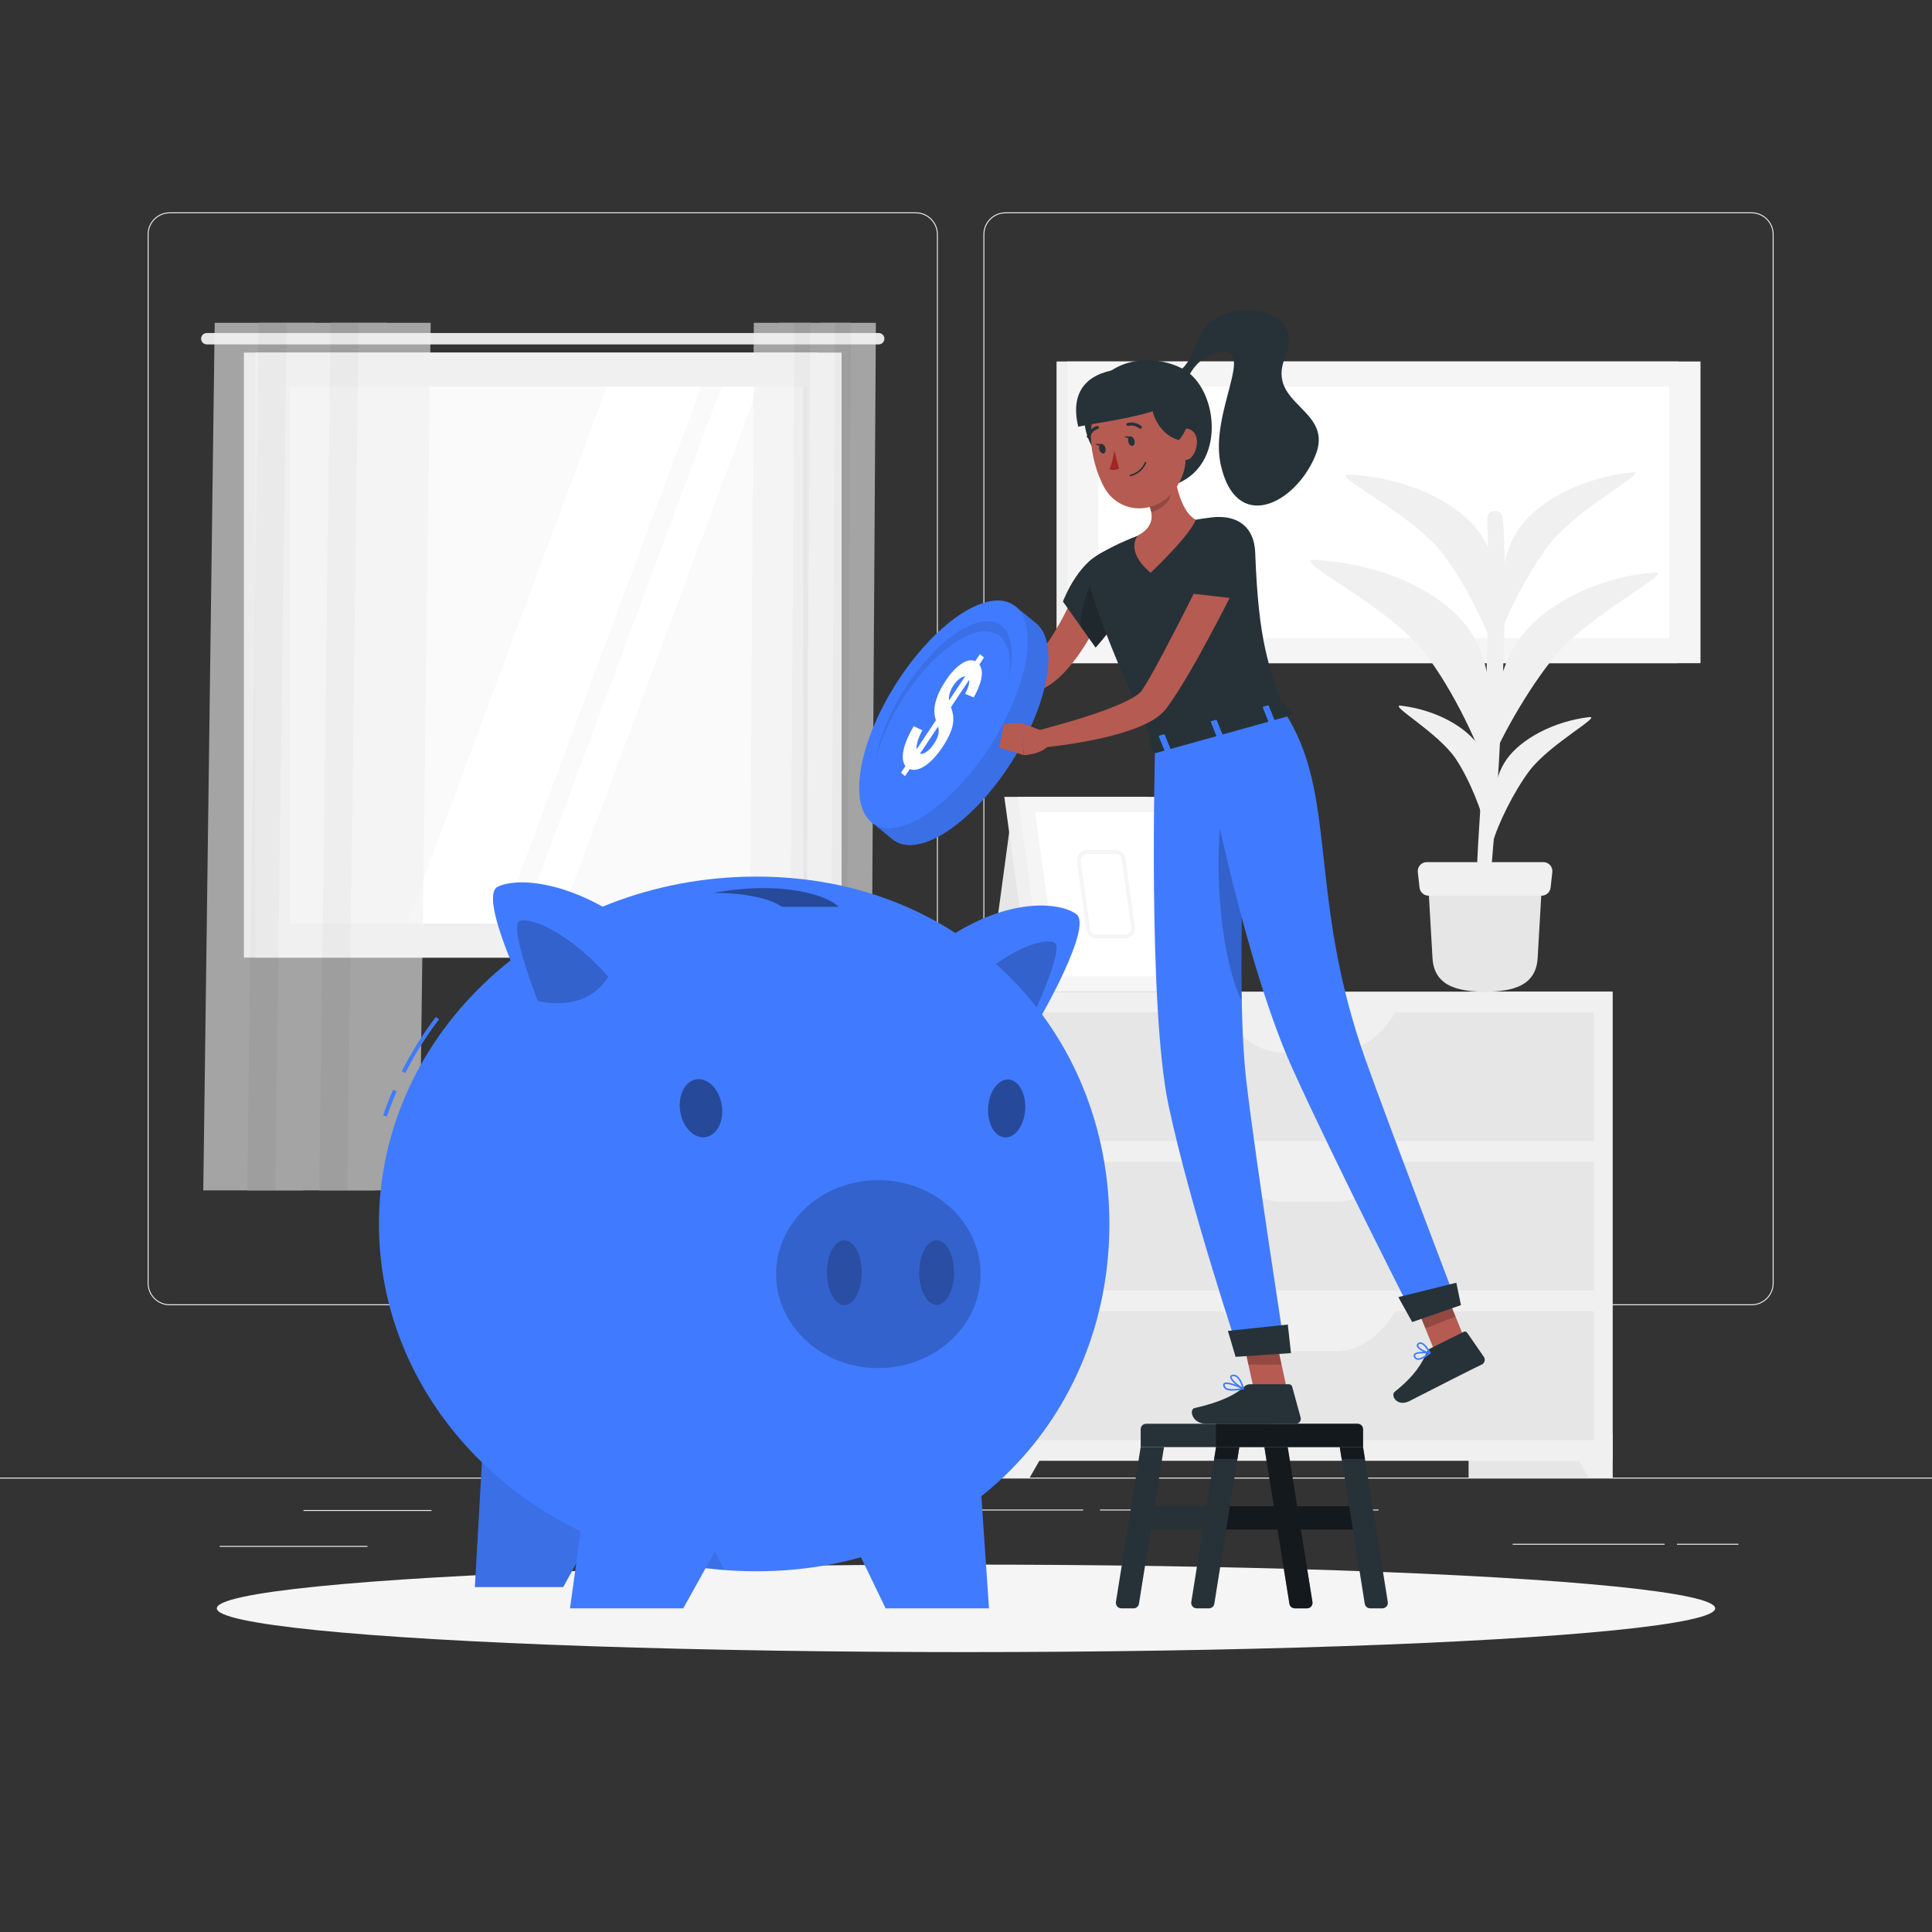 <?xml version="1.0" encoding="utf-8"?>
<!-- Generator: Adobe Illustrator 27.5.0, SVG Export Plug-In . SVG Version: 6.00 Build 0)  -->
<svg version="1.1" xmlns="http://www.w3.org/2000/svg" xmlns:xlink="http://www.w3.org/1999/xlink" x="0px" y="0px"
	 viewBox="0 0 500 500" style="enable-background:new 0 0 500 500;" xml:space="preserve">
<rect x="0" y="0" width="500" height="500" fill="#333333" stroke="none"/>
<g id="Background_Complete">
	<g>
		<rect y="382.398" style="fill:#EBEBEB;" width="500" height="0.25"/>
		<rect x="78.545" y="390.788" style="fill:#EBEBEB;" width="33.122" height="0.25"/>
		<rect x="133.333" y="398" style="fill:#EBEBEB;" width="30.167" height="0.25"/>
		<rect x="56.854" y="400.074" style="fill:#EBEBEB;" width="38.251" height="0.25"/>
		<rect x="434" y="399.528" style="fill:#EBEBEB;" width="15.901" height="0.25"/>
		<rect x="391.471" y="399.528" style="fill:#EBEBEB;" width="39.321" height="0.25"/>
		<rect x="250" y="390.663" style="fill:#EBEBEB;" width="30.333" height="0.25"/>
		<rect x="284.667" y="390.663" style="fill:#EBEBEB;" width="72.095" height="0.25"/>
		<path style="fill:#EBEBEB;" d="M237.014,337.8H43.915c-3.147,0-5.708-2.561-5.708-5.708V60.66c0-3.147,2.561-5.708,5.708-5.708
			h193.099c3.146,0,5.707,2.561,5.707,5.708v271.432C242.721,335.239,240.16,337.8,237.014,337.8z M43.915,55.203
			c-3.01,0-5.458,2.448-5.458,5.458v271.432c0,3.01,2.448,5.458,5.458,5.458h193.099c3.009,0,5.457-2.448,5.457-5.458V60.66
			c0-3.009-2.448-5.458-5.457-5.458H43.915z"/>
		<path style="fill:#EBEBEB;" d="M453.31,337.8H260.212c-3.147,0-5.707-2.561-5.707-5.708V60.66c0-3.147,2.561-5.708,5.707-5.708
			H453.31c3.148,0,5.708,2.561,5.708,5.708v271.432C459.019,335.239,456.458,337.8,453.31,337.8z M260.212,55.203
			c-3.009,0-5.457,2.448-5.457,5.458v271.432c0,3.01,2.448,5.458,5.457,5.458H453.31c3.01,0,5.458-2.448,5.458-5.458V60.66
			c0-3.009-2.448-5.458-5.458-5.458H260.212z"/>
	</g>
	<g>
		<g>
			<g>
				<rect x="380.07" y="256.638" style="fill:#E6E6E6;" width="37.254" height="125.76"/>
				<polygon style="fill:#F0F0F0;" points="411.125,382.398 417.325,382.398 417.325,371.082 404.624,371.082 				"/>
				<rect x="228.445" y="256.638" style="fill:#E6E6E6;" width="37.255" height="125.76"/>
				<rect x="260.289" y="256.638" style="fill:#F0F0F0;" width="157.036" height="121.414"/>
				<rect x="265.098" y="262.02" style="fill:#E6E6E6;" width="147.417" height="33.296"/>
				<path style="fill:#F0F0F0;" d="M345.77,272.367h-13.926c-6.049,0-11.832-4.108-15.993-11.36l0,0h45.912l0,0
					C357.602,268.259,351.819,272.367,345.77,272.367z"/>
				<polygon style="fill:#F0F0F0;" points="266.488,382.398 260.289,382.398 260.289,371.082 272.989,371.082 				"/>
				<rect x="265.098" y="300.698" style="fill:#E6E6E6;" width="147.417" height="33.296"/>
				<path style="fill:#F0F0F0;" d="M345.77,311.045h-13.926c-6.049,0-11.832-4.108-15.993-11.36l0,0h45.912l0,0
					C357.602,306.937,351.819,311.045,345.77,311.045z"/>
				<rect x="265.098" y="339.375" style="fill:#E6E6E6;" width="147.417" height="33.296"/>
				<path style="fill:#F0F0F0;" d="M345.77,349.722h-13.926c-6.049,0-11.832-4.108-15.993-11.36l0,0h45.912l0,0
					C357.602,345.615,351.819,349.722,345.77,349.722z"/>
			</g>
		</g>
		<g>
			<rect x="273.434" y="93.55" style="fill:#F0F0F0;" width="160.86" height="78.083"/>
			<rect x="276.142" y="93.55" style="fill:#F5F5F5;" width="163.947" height="78.083"/>
			
				<rect x="325.569" y="58.731" transform="matrix(-1.836970e-16 1 -1 -1.836970e-16 490.707 -225.524)" style="fill:#FFFFFF;" width="65.094" height="147.721"/>
		</g>
		<g>
			<g>
				<path style="fill:#F0F0F0;" d="M385.557,229.059c2.899-30.036,4.917-78.774,3.35-95.076c-0.054-0.566-0.355-1.076-0.814-1.411
					l0,0c-1.351-0.985-3.244,0.009-3.187,1.68c0.277,8.077,0.593,28.265-1.126,63.093c-0.856,17.336-2.09,29.209-1.243,31.714
					H385.557z"/>
				<path style="fill:#F0F0F0;" d="M393.868,164.458c6.625-8.522,20.318-15.26,34.358-16.29c5.512-0.404-16.629,10.587-25.742,21.56
					c-7.079,8.524-14.993,22.563-17.641,30.223C386.393,184.136,387.244,172.98,393.868,164.458z"/>
				<path style="fill:#F0F0F0;" d="M380.003,162.622c-6.854-9.546-22.677-16.887-39.796-17.717
					c-6.721-0.326,18.85,11.654,28.392,23.931c7.413,9.538,15.014,25.336,17.106,33.998
					C386.206,184.856,386.857,172.168,380.003,162.622z"/>
				<path style="fill:#F0F0F0;" d="M393.415,136.38c5.228-7.113,16.773-12.951,29.011-14.145c4.804-0.469-13.858,9.049-21.1,18.223
					c-5.626,7.126-11.61,18.768-13.41,25.079C388.199,152.608,388.187,143.493,393.415,136.38z"/>
				<path style="fill:#F0F0F0;" d="M382.878,137.836c-5.804-8.084-19.202-14.299-33.698-15.002
					c-5.691-0.276,15.962,9.868,24.042,20.264c6.277,8.076,12.713,21.454,14.485,28.789
					C388.131,156.664,388.682,145.92,382.878,137.836z"/>
				<path style="fill:#F0F0F0;" d="M389.902,196.54c3.776-5.364,12.265-9.875,21.338-10.947c3.562-0.421-10.158,6.932-15.4,13.857
					c-4.072,5.379-8.341,14.118-9.583,18.834C386.272,208.674,386.125,201.903,389.902,196.54z"/>
				<path style="fill:#F0F0F0;" d="M383.038,193.521c-3.279-5.321-11.398-9.808-20.449-10.889
					c-3.553-0.424,9.564,6.888,14.167,13.759c3.576,5.337,7.017,14.003,7.802,18.677
					C385.496,205.549,386.316,198.842,383.038,193.521z"/>
			</g>
			<g>
				<path style="fill:#E6E6E6;" d="M384.334,256.638L384.334,256.638c7.224,0,13.194-1.509,13.609-8.721l1.204-20.863h-29.625
					l1.204,20.863C371.14,255.129,377.11,256.638,384.334,256.638z"/>
				<path style="fill:#F0F0F0;" d="M369.69,231.796h29.288c1.188,0,2.186-0.894,2.316-2.075l0.444-4.02
					c0.152-1.38-0.928-2.586-2.316-2.586h-30.176c-1.388,0-2.469,1.206-2.316,2.586l0.444,4.02
					C367.504,230.902,368.502,231.796,369.69,231.796z"/>
			</g>
		</g>
		<g>
			<polygon style="fill:#E6E6E6;" points="275.251,256.638 255.597,256.638 261.419,213.57 275.251,213.57 			"/>
			<polygon style="fill:#F0F0F0;" points="304.089,256.638 266.847,256.638 259.914,206.23 297.156,206.23 			"/>
			<polygon style="fill:#F5F5F5;" points="309.061,256.638 270.307,256.638 263.375,206.23 302.129,206.23 			"/>
			<polygon style="fill:#FFFFFF;" points="273.734,252.666 267.893,210.202 298.702,210.202 304.543,252.666 			"/>
			<path style="fill:#F5F5F5;" d="M291.099,242.873h-7.343c-1.315,0-2.441-0.982-2.62-2.284L278.717,223
				c-0.104-0.757,0.124-1.521,0.626-2.098c0.502-0.577,1.229-0.907,1.994-0.907h7.343c1.315,0,2.441,0.982,2.62,2.284l2.419,17.589
				c0.104,0.757-0.124,1.521-0.626,2.098C292.59,242.543,291.864,242.873,291.099,242.873z M282.126,240.452
				c0.112,0.811,0.812,1.421,1.63,1.421h7.343c0.476,0,0.928-0.206,1.24-0.564c0.312-0.357,0.454-0.833,0.39-1.304l-2.419-17.589
				c-0.112-0.811-0.812-1.421-1.63-1.421h-7.343c-0.476,0-0.928,0.206-1.24,0.564c-0.312,0.357-0.454,0.833-0.39,1.304
				L282.126,240.452z"/>
		</g>
		<g>
			<g>
				<rect x="63.124" y="91.251" style="fill:#E6E6E6;" width="148.384" height="156.582"/>
				<path style="fill:#E6E6E6;" d="M227.409,86.183H53.519c-0.814,0-1.473,0.66-1.473,1.473l0,0c0,0.813,0.66,1.473,1.473,1.473
					h173.891c0.814,0,1.473-0.66,1.473-1.473l0,0C228.882,86.843,228.223,86.183,227.409,86.183z"/>
				<rect x="66.066" y="91.251" style="fill:#F0F0F0;" width="151.738" height="156.582"/>
				
					<rect x="72.459" y="102.487" transform="matrix(-1.836970e-16 1 -1 -1.836970e-16 311.476 27.607)" style="fill:#FAFAFA;" width="138.952" height="134.109"/>
				<polygon style="fill:#FFFFFF;" points="105.324,239.018 157.06,100.065 181.483,100.065 129.747,239.018 				"/>
				<polygon style="fill:#FFFFFF;" points="134.993,239.018 186.729,100.065 196.251,100.065 144.514,239.018 				"/>
				
					<rect x="138.953" y="168.982" transform="matrix(-1.836970e-16 1 -1 -1.836970e-16 377.971 -38.888)" style="fill:#E6E6E6;" width="138.952" height="1.119"/>
			</g>
			<g style="opacity:0.6;">
				<polygon style="fill:#F0F0F0;" points="71.241,308.067 52.608,308.067 55.564,83.547 74.196,83.547 				"/>
				<polygon style="fill:#E6E6E6;" points="78.499,308.067 63.982,308.067 66.938,83.547 81.454,83.547 				"/>
				<polygon style="fill:#F0F0F0;" points="89.873,308.067 71.241,308.067 74.196,83.547 92.828,83.547 				"/>
				<polygon style="fill:#E6E6E6;" points="97.131,308.067 82.615,308.067 85.57,83.547 100.087,83.547 				"/>
				<polygon style="fill:#F0F0F0;" points="108.505,308.067 89.873,308.067 92.828,83.547 111.461,83.547 				"/>
			</g>
			<g style="opacity:0.6;">
				<polygon style="fill:#F0F0F0;" points="214.732,308.067 225.262,308.067 226.674,83.548 216.144,83.548 				"/>
				<polygon style="fill:#E6E6E6;" points="210.631,308.067 218.834,308.067 220.246,83.548 212.042,83.548 				"/>
				<polygon style="fill:#F0F0F0;" points="204.203,308.067 214.732,308.067 216.144,83.548 205.614,83.548 				"/>
				<polygon style="fill:#E6E6E6;" points="200.101,308.067 208.304,308.067 209.716,83.548 201.512,83.548 				"/>
				<polygon style="fill:#F0F0F0;" points="193.673,308.067 204.203,308.067 205.614,83.548 195.084,83.548 				"/>
			</g>
		</g>
	</g>
</g>
<g id="Background_Simple" style="display:none;">
	<g style="display:inline;">
		<path style="fill:#407BFF;" d="M72.44,134.154c10.939-24.723,35.299-41.065,66.3-45.269c30.47-4.132,52.842,24.306,86.699,37.418
			c27.484,10.644,54.222,8.665,81.612,18.339c26.128,9.228,51.501,27.056,69.019,49.783c22.815,29.6,26.578,59.195,22.877,87.133
			c-2.291,17.292-5.977,33.557-15.131,47.109c-20.269,30.007-61.153,38.076-106.512,17.444
			c-17.341-7.888-33.922-18.494-50.276-29.214c-40.725-26.7-80.924-54.418-121.349-81.687c-7.293-4.919-14.719-9.951-20.713-16.344
			c-9.744-10.391-14.584-23.209-16.93-35.13C64.34,164.963,66.223,148.205,72.44,134.154z"/>
		<path style="opacity:0.9;fill:#FFFFFF;" d="M72.44,134.154c10.939-24.723,35.299-41.065,66.3-45.269
			c30.47-4.132,52.842,24.306,86.699,37.418c27.484,10.644,54.222,8.665,81.612,18.339c26.128,9.228,51.501,27.056,69.019,49.783
			c22.815,29.6,26.578,59.195,22.877,87.133c-2.291,17.292-5.977,33.557-15.131,47.109c-20.269,30.007-61.153,38.076-106.512,17.444
			c-17.341-7.888-33.922-18.494-50.276-29.214c-40.725-26.7-80.924-54.418-121.349-81.687c-7.293-4.919-14.719-9.951-20.713-16.344
			c-9.744-10.391-14.584-23.209-16.93-35.13C64.34,164.963,66.223,148.205,72.44,134.154z"/>
	</g>
</g>
<g id="Shadow_1_">
	<ellipse id="_x3C_Path_x3E__256_" style="fill:#F5F5F5;" cx="250" cy="416.238" rx="193.889" ry="11.323"/>
</g>
<g id="Character_1_">
	<g>
		<g>
			<path style="fill:#263238;" d="M284.623,118.792c-6.03-8.125-4.609-15.211-0.025-20.313c5.753-6.403,15.144-6.348,21.403-3.082
				c9.794,5.109,11.91,27.499-4.457,30.664C291.371,122.442,284.623,118.792,284.623,118.792z"/>
			<path style="fill:#263238;" d="M304.115,96.809c5.981-3.531,4.324-10.377,9.749-13.976c7.538-5,23.789-2.833,18.706,9.667
				c-5.083,12.5,13.042,13.218,7.75,25.64c-5.292,12.422-20.5,20.027-24.417,2.027c-2.935-13.489,9.522-30.868-0.53-29
				c-6.277,1.167-8.361,7.611-8.361,7.611L304.115,96.809z"/>
			<path style="fill:#B55B52;" d="M289.203,149.746c-0.822,2.278-1.713,4.338-2.663,6.465c-0.935,2.114-1.995,4.175-3.103,6.229
				c-2.243,4.1-4.706,8.133-8.269,11.854c-0.905,0.923-1.891,1.825-3.068,2.655c-1.152,0.807-2.308,1.439-3.476,1.969
				c-2.33,1.06-4.648,1.781-6.966,2.323c-4.647,1.08-9.202,1.535-13.901,1.506c-1.196-0.007-2.16-0.983-2.152-2.179
				c0.006-1.014,0.708-1.86,1.649-2.09l0.097-0.023c4.169-1.02,8.425-2.228,12.328-3.717c1.95-0.756,3.836-1.588,5.481-2.564
				c0.815-0.491,1.588-0.997,2.22-1.532c0.619-0.499,1.252-1.147,1.862-1.861c1.229-1.418,2.393-3.101,3.469-4.859
				c1.076-1.768,2.117-3.606,3.076-5.509c1.901-3.784,3.702-7.819,5.255-11.698l0.026-0.064c0.893-2.231,3.426-3.316,5.658-2.422
				C288.909,145.102,289.991,147.552,289.203,149.746z"/>
			<path style="fill:#263238;" d="M287.897,142.345c-8.258,0.948-12.808,13.337-12.808,13.337l8.457,11.917
				c0,0,10.04-11.331,10.875-16.388C295.291,145.948,294.015,141.643,287.897,142.345z"/>
			<path style="opacity:0.2;" d="M283.379,149.929c2.77-1.736,5.79-0.784,8.363,2.454c0.496,0.828,0.843,1.852,1.045,3.007
				c-2.495,4.531-9.243,12.208-9.243,12.208l-3.871-5.452C279.375,158.921,281.592,151.041,283.379,149.929z"/>
			<path style="fill:#B55B52;" d="M249.229,179.001l-6.19-3.362l-0.165,8.125c0,0,4.152,0.898,6.909-1.321L249.229,179.001z"/>
			<polygon style="fill:#B55B52;" points="236.751,175.919 237.844,182.548 242.874,183.763 243.039,175.639 			"/>
			<g>
				<g>
					<g>
						<path style="fill:#407BFF;" d="M268.151,161.31l-5.465-4.477l-37.2,55.888l5.465,4.477
							c6.275,5.141,19.689-3.202,29.962-18.635S274.426,166.451,268.151,161.31z"/>
						<path style="opacity:0.1;" d="M268.151,161.31l-5.465-4.478l-37.2,55.888l5.465,4.477c6.275,5.141,19.689-3.202,29.962-18.635
							C271.185,183.13,274.426,166.451,268.151,161.31z"/>
					</g>
					
						<ellipse transform="matrix(0.535 -0.845 0.845 0.535 -42.562 292.262)" style="fill:#407BFF;" cx="244.086" cy="184.776" rx="33.607" ry="14.599"/>
					<g>
						<path style="fill:#FFFFFF;" d="M237.195,193.94l5.019-7.541c-0.509-1.455-0.533-3.046-0.074-4.774
							c0.46-1.727,1.337-3.563,2.631-5.506c1.31-1.968,2.662-3.413,4.058-4.337c1.395-0.924,2.58-1.145,3.555-0.661l1.212-1.821
							l1.061,0.869l-1.212,1.821c0.624,0.863,0.808,2.02,0.551,3.469c-0.256,1.449-0.92,3.126-1.991,5.03l-2.246-0.923
							c0.83-1.507,1.176-2.707,1.038-3.599l-4.684,7.037c0.652,1.74,0.777,3.404,0.374,4.993c-0.402,1.589-1.25,3.356-2.544,5.3
							c-1.445,2.172-2.93,3.782-4.455,4.832c-1.524,1.05-2.874,1.354-4.049,0.91l-1.212,1.821l-1.061-0.869l1.152-1.731
							c-0.676-0.943-0.847-2.279-0.511-4.006c0.335-1.728,1.217-3.833,2.644-6.316l2.245,1.061
							c-0.561,1.024-0.966,1.972-1.214,2.843C237.235,192.713,237.139,193.413,237.195,193.94z M249.773,175.044
							c-0.448,0.004-0.949,0.224-1.503,0.66c-0.554,0.436-1.063,1.002-1.526,1.698c-0.423,0.636-0.738,1.291-0.946,1.964
							c-0.208,0.674-0.264,1.309-0.171,1.905L249.773,175.044z M238.088,195.061c0.478,0.132,1.053-0.041,1.725-0.519
							c0.673-0.478,1.308-1.167,1.907-2.067c0.535-0.804,0.9-1.576,1.095-2.315c0.194-0.74,0.176-1.445-0.055-2.117L238.088,195.061
							z"/>
					</g>
					<path style="opacity:0.1;" d="M261.055,175.379c0.739-4.902,0.031-8.827-2.324-10.758c-5.111-4.188-16.038,2.609-24.406,15.18
						c-3.852,5.787-6.49,11.789-7.716,16.992c0.862-5.738,3.709-12.815,8.224-19.599c8.367-12.571,19.294-19.368,24.405-15.18
						C261.997,164.275,262.496,169.276,261.055,175.379z"/>
				</g>
			</g>
			<polygon style="fill:#B55B52;" points="333.552,361.809 325.154,362.613 320.874,343.041 329.272,342.237 			"/>
			<polygon style="fill:#B55B52;" points="380.336,349.709 372.534,352.767 365.004,334.21 372.806,331.152 			"/>
			<path style="fill:#263238;" d="M370.258,348.93l8.563-4.259c0.312-0.155,0.672-0.064,0.867,0.218l4.345,6.29
				c0.451,0.652,0.177,1.618-0.548,1.963c-3.011,1.434-4.319,2.152-8.085,4.025c-2.317,1.152-7.49,3.863-10.689,5.454
				c-3.129,1.556-4.943-1.487-3.753-2.437c5.334-4.256,7.087-7.462,8.258-10.153C369.428,349.547,369.802,349.156,370.258,348.93z"
				/>
			<path style="fill:#263238;" d="M323.509,358.246h10.099c0.368,0,0.699,0.255,0.798,0.614l2.196,7.99
				c0.228,0.829-0.382,1.613-1.232,1.599c-3.529-0.061-5.221,0.017-9.663,0.017c-2.732,0-9.783,0-13.555,0
				c-3.69,0-4.505-3.731-2.978-4.069c6.846-1.515,10.793-3.604,12.905-5.598C322.459,358.44,322.971,358.246,323.509,358.246z"/>
			<polygon style="opacity:0.2;" points="320.876,343.046 323.081,353.134 331.659,353.134 329.279,342.242 			"/>
			<polygon style="opacity:0.2;" points="372.81,331.156 365.004,334.216 368.89,343.779 376.695,340.72 			"/>
			<path style="fill:#263238;" d="M313.541,133.903c6.679-0.776,11.052,2.404,11.302,9.077c0.881,23.509,3.476,28.923,7.406,41.077
				l-33.307,9.272c-11.841-25.634-15.979-37.732-17.322-43.419c-0.645-2.731,0.782-5.352,3.216-6.747
				C287.933,141.386,298.679,135.63,313.541,133.903z"/>
			<path style="fill:#B55B52;" d="M303.406,118.14c0.401,5.132,1.732,14.053,6.041,16.353c0,0-0.628,3.163-11.664,13.738
				c-6.808-5.743-3.33-9.592-3.33-9.592c5.066-2.807,3.873-6.468,1.875-9.986L303.406,118.14z"/>
			<path style="opacity:0.2;" d="M302.638,119.286c0.333,1.457,1.086,4.79,0.303,8.916c-0.381,2.034-2.561,3.52-4.996,4.39
				c-0.264-1.32-0.89-2.659-1.613-3.94L302.638,119.286z"/>
			<path style="fill:#B55B52;" d="M305.367,108.452c1.635,8.289,2.503,11.763-0.521,17.028c-4.549,7.921-15.087,8.116-19.166,0.482
				c-3.671-6.871-5.727-19.272,1.408-24.609C294.119,96.096,303.733,100.163,305.367,108.452z"/>
			<path style="fill:#B55B52;" d="M309.701,113.496c0.275,1.73-0.275,3.425-1.139,4.576c-1.3,1.731-3.262,0.886-4-1.028
				c-0.664-1.723-0.788-4.7,1.045-5.748C307.413,110.263,309.387,111.518,309.701,113.496z"/>
			<path style="fill:#263238;" d="M298.095,104.056c-0.306,3.178,2.236,8.592,7,9.85c4.944-5.677,1.686-13.461-2.852-13.628
				C297.706,100.111,298.095,104.056,298.095,104.056z"/>
			<path style="fill:#263238;" d="M291.445,95.417c-7.294,0.334-15.113,3.583-12.405,15c6.361-1.328,24.056-3.306,25.422-7.849
				C302.672,96.737,296.215,95.198,291.445,95.417z"/>
			<g>
				<path style="fill:#407BFF;" d="M298.942,193.329c0,0-1.922,67.286,3.469,92.687c5.607,26.42,18.277,64.184,18.277,64.184
					l11.899-0.771c0,0-7.681-49.365-10.047-69.734c-3.262-28.082,0.793-93.155,0.793-93.155L298.942,193.329z"/>
				<path style="opacity:0.2;" d="M315.704,214.372c0.536-6.103,5.135-4.936,6.166,3.325c-0.453,12.992-0.768,28.091-0.509,41.305
					C316.396,249.311,314.465,228.251,315.704,214.372z"/>
			</g>
			<polygon style="fill:#263238;" points="334.1,350.181 319.773,351.15 317.782,344.431 333.285,342.789 			"/>
			<path style="fill:#407BFF;" d="M310.69,190.058c0,0,10.142,56.402,23.912,86.749c11.122,24.512,31.271,64,31.271,64l10.93-4.084
				c0,0-17.095-44.83-23.268-62.078c-15.393-43.004-7.018-69.097-21.285-90.589L310.69,190.058z"/>
			<polygon style="fill:#263238;" points="378.092,337.763 365.475,342.148 361.886,335.693 376.896,331.969 			"/>
			<path style="fill:#263238;" d="M332.204,181.963l2.332,2.563c0.181,0.199-0.027,0.511-0.412,0.618l-34.93,9.724
				c-0.3,0.084-0.59,0.006-0.661-0.178l-1.13-2.898c-0.078-0.201,0.133-0.448,0.462-0.539l33.728-9.389
				C331.84,181.795,332.087,181.835,332.204,181.963z"/>
			<path style="fill:#407BFF;" d="M328.724,186.995l0.903-0.252c0.18-0.05,0.291-0.181,0.247-0.291l-1.502-3.756
				c-0.044-0.11-0.227-0.159-0.407-0.109l-0.903,0.251c-0.18,0.05-0.291,0.181-0.247,0.291l1.502,3.755
				C328.361,186.997,328.544,187.046,328.724,186.995z"/>
			<path style="fill:#407BFF;" d="M301.822,194.485l0.903-0.252c0.18-0.05,0.291-0.181,0.247-0.291l-1.502-3.755
				c-0.044-0.11-0.227-0.159-0.407-0.109l-0.903,0.252c-0.18,0.05-0.291,0.181-0.247,0.291l1.502,3.755
				C301.459,194.486,301.642,194.535,301.822,194.485z"/>
			<path style="fill:#407BFF;" d="M315.273,190.74l0.903-0.252c0.18-0.05,0.291-0.181,0.247-0.291l-1.502-3.756
				c-0.044-0.11-0.227-0.159-0.407-0.109l-0.903,0.251c-0.18,0.05-0.291,0.181-0.247,0.291l1.502,3.755
				C314.91,190.741,315.093,190.79,315.273,190.74z"/>
			<path style="fill:#263238;" d="M293.59,113.971c0.174,0.664-0.037,1.295-0.471,1.409s-0.927-0.333-1.101-0.997
				c-0.174-0.664,0.037-1.295,0.471-1.409C292.923,112.861,293.416,113.307,293.59,113.971z"/>
			<path style="fill:#263238;" d="M286.082,115.937c0.174,0.664-0.037,1.295-0.471,1.409c-0.434,0.114-0.927-0.333-1.101-0.997
				c-0.174-0.664,0.037-1.295,0.471-1.409C285.415,114.826,285.908,115.273,286.082,115.937z"/>
			<path style="fill:#263238;" d="M285.183,114.926l-1.716-0.042C283.467,114.884,284.612,115.916,285.183,114.926z"/>
			<path style="fill:#A02724;" d="M288.365,116.559c0,0-0.379,3.155-1.258,4.859c1.091,0.589,2.484-0.175,2.484-0.175
				L288.365,116.559z"/>
			<path style="fill:#263238;" d="M292.534,123.251c-0.078-0.011-0.145-0.068-0.166-0.149c-0.028-0.107,0.036-0.218,0.144-0.246
				c2.907-0.761,3.743-3.156,3.752-3.18c0.035-0.105,0.146-0.163,0.255-0.127c0.106,0.035,0.163,0.149,0.127,0.255
				c-0.035,0.107-0.906,2.624-4.032,3.443C292.587,123.254,292.56,123.255,292.534,123.251z"/>
			<path style="fill:#263238;" d="M295.058,110.967c-0.068-0.01-0.133-0.037-0.191-0.082c-1.412-1.112-2.825-0.653-2.84-0.648
				c-0.211,0.072-0.44-0.043-0.511-0.253c-0.071-0.211,0.042-0.44,0.253-0.511c0.074-0.025,1.844-0.601,3.597,0.779
				c0.175,0.138,0.205,0.392,0.067,0.566C295.341,110.935,295.196,110.987,295.058,110.967z"/>
			<path style="fill:#263238;" d="M281.608,113.379c-0.025-0.004-0.049-0.009-0.074-0.018c-0.211-0.073-0.322-0.302-0.25-0.513
				c0.726-2.109,2.526-2.584,2.603-2.603c0.216-0.054,0.435,0.077,0.489,0.293c0.054,0.215-0.077,0.434-0.292,0.489
				c-0.067,0.018-1.46,0.405-2.038,2.084C281.983,113.297,281.796,113.406,281.608,113.379z"/>
			<path style="fill:#B55B52;" d="M320.746,149.637c-2.592,5.367-5.3,10.624-8.143,15.855c-1.418,2.615-2.837,5.233-4.356,7.817
				c-1.507,2.594-3.031,5.169-4.784,7.76c-0.411,0.639-0.92,1.316-1.398,1.977l-0.181,0.248l-0.095,0.129l-0.153,0.189
				c-0.207,0.261-0.413,0.479-0.622,0.695c-0.413,0.411-0.828,0.772-1.23,1.074c-1.616,1.223-3.15,1.927-4.665,2.586
				c-3.02,1.271-5.986,2.094-8.956,2.822c-5.953,1.374-11.84,2.294-17.865,2.786l-0.684-4.257c2.793-0.738,5.635-1.515,8.421-2.327
				c2.797-0.793,5.561-1.67,8.259-2.615c2.691-0.934,5.347-1.966,7.696-3.157c1.153-0.592,2.251-1.275,2.951-1.89
				c0.18-0.152,0.307-0.294,0.41-0.411c0.041-0.055,0.086-0.109,0.101-0.142l0.216-0.332c0.355-0.558,0.714-1.076,1.069-1.698
				c1.424-2.385,2.824-4.941,4.181-7.509l4.054-7.766l7.966-15.685L320.746,149.637z"/>
			<path style="fill:#B55B52;" d="M270.325,189.378l-5.895-2.263l0.5,8.31c0,0,4.629-0.022,6.767-2.842L270.325,189.378z"/>
			<polygon style="fill:#B55B52;" points="259.797,187.358 258.54,193.472 264.929,195.426 264.429,187.115 			"/>
			<path style="fill:#263238;" d="M313.496,138.2c-3.29,1.51-7.104,15.18-7.104,15.18l14.251,1.652c0,0,2.755-6.642,2.199-10.049
				C321.946,139.499,317.251,136.477,313.496,138.2z"/>
			<path style="fill:#407BFF;" d="M366.018,351.373c-0.052-0.09-0.096-0.189-0.133-0.3c-0.109-0.326-0.002-0.553,0.107-0.686
				c0.688-0.842,3.745-0.5,4.092-0.458c0.08,0.01,0.146,0.065,0.169,0.143c0.023,0.078-0.003,0.161-0.064,0.212
				c-0.871,0.724-2.488,1.895-3.527,1.599C366.385,351.805,366.169,351.634,366.018,351.373z M369.548,350.281
				c-1.227-0.101-2.882-0.081-3.244,0.362c-0.046,0.056-0.091,0.141-0.037,0.303c0.101,0.302,0.265,0.482,0.504,0.55
				C367.332,351.656,368.353,351.205,369.548,350.281z"/>
			<path style="fill:#407BFF;" d="M366.754,348.606c-0.044-0.075-0.076-0.151-0.097-0.226c-0.049-0.181-0.068-0.526,0.357-0.806
				c0.27-0.177,0.567-0.224,0.884-0.139c1.194,0.322,2.296,2.511,2.342,2.604c0.032,0.064,0.027,0.141-0.012,0.2
				c-0.039,0.06-0.108,0.095-0.179,0.091C369.19,350.284,367.256,349.472,366.754,348.606z M369.659,349.816
				c-0.414-0.713-1.174-1.805-1.866-1.991c-0.204-0.055-0.386-0.027-0.557,0.086c-0.217,0.142-0.216,0.269-0.19,0.363
				c0.155,0.573,1.634,1.38,2.647,1.599C369.682,349.855,369.671,349.836,369.659,349.816z"/>
			<path style="fill:#407BFF;" d="M319.029,359.913c-0.78,0-1.507-0.121-1.972-0.472c-0.317-0.24-0.489-0.566-0.513-0.97
				c-0.017-0.3,0.129-0.464,0.254-0.549c0.915-0.621,4.355,0.942,5.035,1.261c0.078,0.037,0.124,0.119,0.115,0.205
				c-0.009,0.086-0.073,0.156-0.157,0.175C321.059,359.726,320.003,359.913,319.029,359.913z M317.421,358.171
				c-0.173,0-0.309,0.026-0.396,0.086c-0.042,0.028-0.083,0.073-0.076,0.192c0.016,0.285,0.132,0.504,0.353,0.671
				c0.592,0.448,1.988,0.507,3.796,0.173C319.855,358.753,318.232,358.171,317.421,358.171z"/>
			<path style="fill:#407BFF;" d="M321.749,359.568c-0.026,0-0.052-0.005-0.076-0.015c-1.14-0.466-3.438-2.309-3.31-3.262
				c0.028-0.209,0.171-0.47,0.69-0.533c1.997-0.24,2.857,3.408,2.892,3.563c0.017,0.073-0.009,0.15-0.066,0.198
				C321.842,359.551,321.796,359.568,321.749,359.568z M319.237,356.15c-0.045,0-0.09,0.003-0.136,0.008
				c-0.211,0.025-0.326,0.088-0.339,0.186c-0.075,0.553,1.513,2.009,2.675,2.646C321.172,358.111,320.445,356.15,319.237,356.15z"/>
			<path style="fill:#263238;" d="M292.691,112.961l-1.716-0.042C290.975,112.919,292.12,113.951,292.691,112.961z"/>
		</g>
		<g>
			<path style="fill:#263238;" d="M352.757,374.5h-57.551v-4.617c0-0.783,0.635-1.418,1.418-1.418h54.715
				c0.783,0,1.418,0.635,1.418,1.418V374.5z"/>
			<rect x="295.699" y="389.799" style="fill:#263238;" width="57.551" height="6.035"/>
			<rect x="315.201" y="389.799" style="opacity:0.5;" width="38.049" height="6.035"/>
			<path style="fill:#263238;" d="M320.743,374.5l-6.476,40.544c-0.11,0.688-0.703,1.194-1.4,1.194h-3.163
				c-0.872,0-1.538-0.78-1.4-1.642l6.404-40.096H320.743z"/>
			<polygon style="opacity:0.5;" points="320.741,374.501 320.249,377.584 314.214,377.584 314.707,374.501 			"/>
			<path style="fill:#263238;" d="M301.241,374.5l-6.476,40.544c-0.11,0.688-0.703,1.194-1.4,1.194h-3.163
				c-0.872,0-1.538-0.78-1.4-1.642l6.404-40.096H301.241z"/>
			<path style="fill:#263238;" d="M359.162,414.596l-6.404-40.096h-6.035l6.476,40.544c0.11,0.688,0.703,1.194,1.4,1.194h3.163
				C358.634,416.238,359.299,415.458,359.162,414.596z"/>
			<polygon style="opacity:0.5;" points="353.25,377.583 352.757,374.5 346.723,374.5 347.215,377.583 			"/>
			<g>
				<path style="fill:#263238;" d="M339.66,414.596l-6.404-40.096h-6.035l6.476,40.544c0.11,0.688,0.703,1.194,1.4,1.194h3.163
					C339.132,416.238,339.797,415.458,339.66,414.596z"/>
				<path style="opacity:0.5;" d="M339.66,414.596l-6.404-40.096h-6.035l6.476,40.544c0.11,0.688,0.703,1.194,1.4,1.194h3.163
					C339.132,416.238,339.797,415.458,339.66,414.596z"/>
			</g>
			<path style="opacity:0.5;" d="M352.757,374.5h-38.049v-6.035h36.632c0.783,0,1.418,0.635,1.418,1.418V374.5z"/>
		</g>
	</g>
</g>
<g id="Piggy_Bank">
	<g>
		<g>
			<polygon style="fill:#407BFF;" points="145.776,410.728 153.794,396.029 125.144,370.922 122.897,410.728 			"/>
			<polygon style="opacity:0.1;" points="145.776,410.728 153.794,396.029 125.144,370.922 122.897,410.728 			"/>
		</g>
		<path style="fill:#407BFF;" d="M244.522,243.224c16.069-11,29.528-9.871,34.003-6.667c4.476,3.203-9.735,27.589-9.735,27.589
			S252.439,260.425,244.522,243.224z"/>
		<path style="opacity:0.2;" d="M252.174,254.274c9.044-8.889,18.273-11.743,20.777-10.254c2.503,1.49-5.532,18.626-5.532,18.626
			S256.573,264.208,252.174,254.274z"/>
		<path style="fill:#407BFF;" d="M104.893,277.704l-0.913-0.463c2.485-4.897,5.455-9.629,8.827-14.064l0.815,0.619
			C110.288,268.183,107.351,272.862,104.893,277.704z"/>
		<path style="fill:#407BFF;" d="M100.125,288.983l-0.969-0.332c0.763-2.229,1.628-4.457,2.568-6.619l0.939,0.408
			C101.734,284.578,100.88,286.779,100.125,288.983z"/>
		<path style="fill:#407BFF;" d="M287.107,316.751c0,49.647-37.376,89.894-91.336,89.894s-97.704-40.247-97.704-89.894
			c0-49.647,43.743-89.894,97.704-89.894S287.107,267.104,287.107,316.751z"/>
		<path style="opacity:0.1;" d="M182.75,397.119l-3.91,8.179c2.831,0.46,5.696,0.798,8.606,1.022L182.75,397.119z"/>
		<polygon style="fill:#407BFF;" points="176.832,416.238 188.066,396.029 152.116,382.891 147.519,416.238 		"/>
		<polygon style="fill:#407BFF;" points="229.193,416.238 219.454,396.029 253.678,382.891 255.951,416.238 		"/>
		<g>
			<path style="opacity:0.2;" d="M253.778,329.74c0,13.436-11.883,24.327-26.486,24.327c-14.603,0-26.441-10.892-26.441-24.327
				s11.838-24.327,26.441-24.327C241.895,305.413,253.778,316.305,253.778,329.74z"/>
			<ellipse style="opacity:0.2;" cx="218.514" cy="329.34" rx="4.494" ry="8.363"/>
			<path style="opacity:0.4;" d="M186.399,284.357c1.291,3.934,0.104,8.219-2.65,9.57c-2.754,1.351-6.033-0.743-7.324-4.678
				c-1.291-3.934-0.105-8.219,2.65-9.57C181.829,278.328,185.108,280.422,186.399,284.357z"/>
			<path style="opacity:0.4;" d="M256.04,284.536c-0.981,3.934,0.232,8.171,2.708,9.462c2.476,1.292,5.279-0.85,6.26-4.785
				c0.981-3.934-0.232-8.171-2.708-9.462C259.823,278.46,257.021,280.602,256.04,284.536z"/>
			<ellipse style="opacity:0.2;" cx="242.399" cy="329.34" rx="4.494" ry="8.363"/>
		</g>
		<path style="fill:#407BFF;" d="M167.21,242.398c-17.413-14.417-32.954-15.541-38.384-12.92c-5.43,2.621,8.613,30.895,8.613,30.895
			S156.538,259.25,167.21,242.398z"/>
		<path style="opacity:0.2;" d="M157.411,252.782c-9.551-10.972-19.873-15.585-22.882-14.439
			c-3.009,1.146,4.622,20.679,4.622,20.679S151.446,262.544,157.411,252.782z"/>
		<path style="opacity:0.4;" d="M202.366,234.677h14.713c0,0-3.203-3.517-14.058-4.587c-9.369-0.923-18.397,1.001-18.397,1.001
			S196.74,230.822,202.366,234.677z"/>
	</g>
</g>
</svg>
